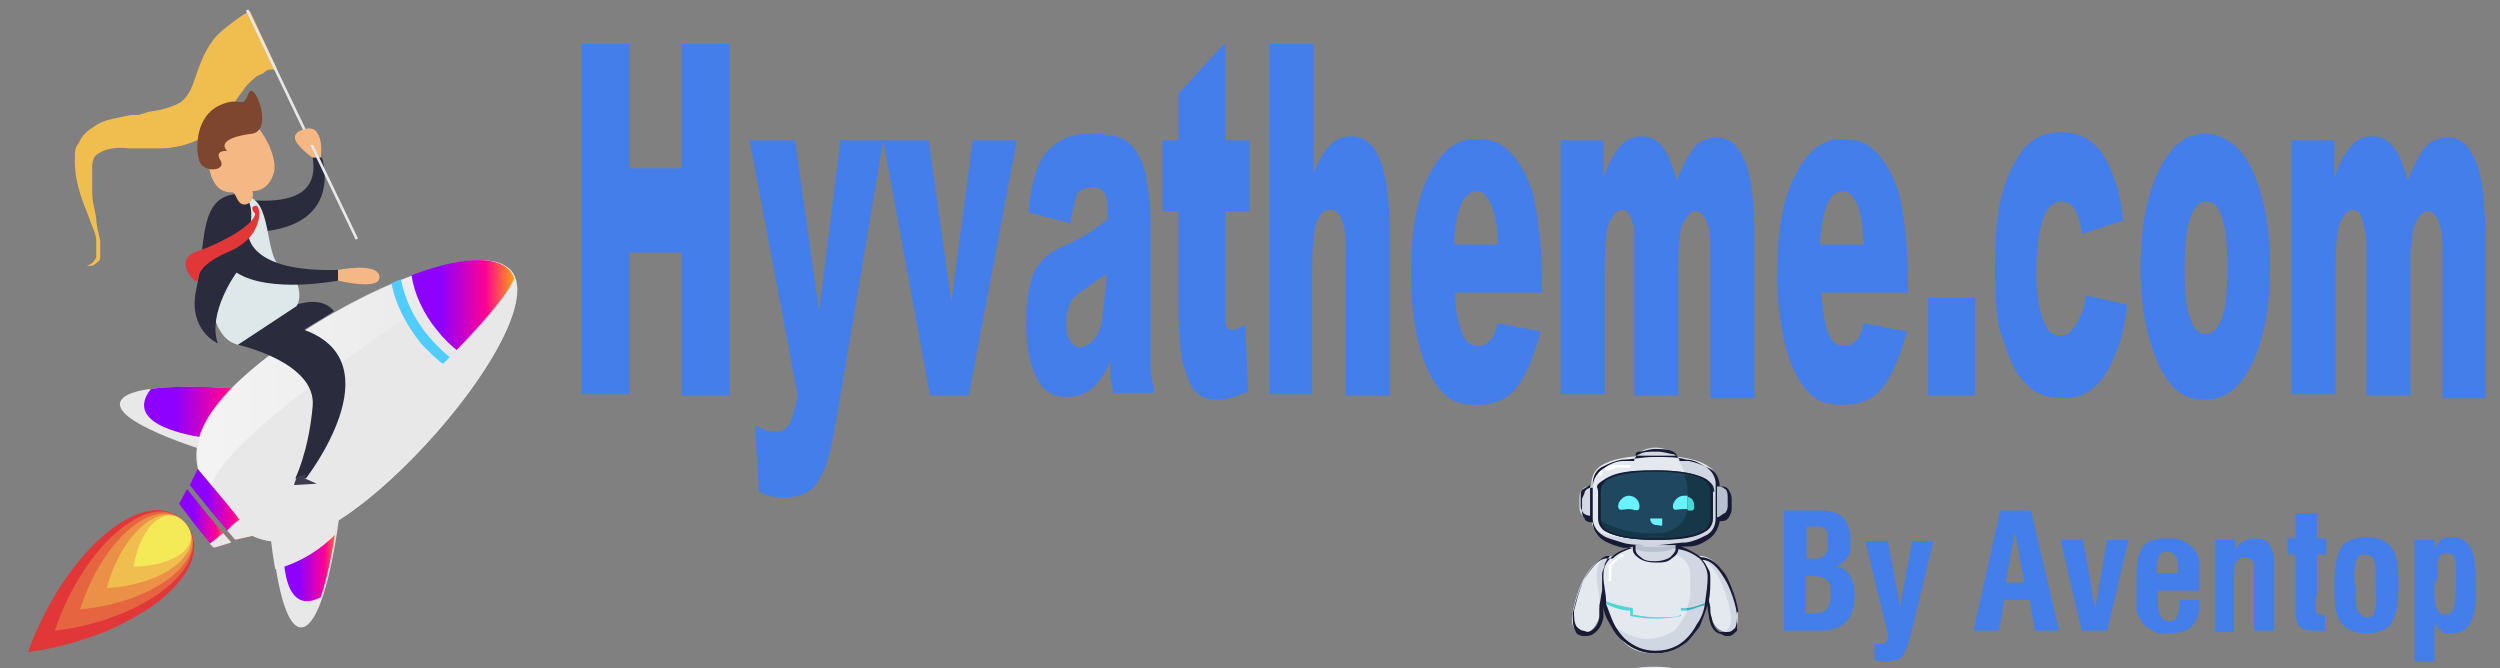 <?xml version="1.0" encoding="UTF-8"?>
<svg id="Layer_1" data-name="Layer 1" xmlns="http://www.w3.org/2000/svg" width="187.1" height="50" xmlns:xlink="http://www.w3.org/1999/xlink" version="1.1" viewBox="0 0 187.1 50">
  <rect x="0" y="0" width="187.1" height="50" fill="#808080" stroke="none"/>
  <defs>
    <style>
      .cls-1 {
        fill: #e13738;
      }

      .cls-1, .cls-2, .cls-3, .cls-4, .cls-5, .cls-6, .cls-7, .cls-8, .cls-9, .cls-10, .cls-11, .cls-12, .cls-13, .cls-14, .cls-15, .cls-16, .cls-17, .cls-18, .cls-19, .cls-20, .cls-21, .cls-22, .cls-23, .cls-24, .cls-25, .cls-26, .cls-27, .cls-28, .cls-29, .cls-30 {
        stroke-width: 0px;
      }

      .cls-2 {
        fill: #191b35;
      }

      .cls-3 {
        fill: #3f3b50;
      }

      .cls-4 {
        fill: #4ad8d8;
      }

      .cls-5 {
        fill: #f5b784;
      }

      .cls-6 {
        fill: url(#linear-gradient);
      }

      .cls-7 {
        fill: #153747;
      }

      .cls-8 {
        fill: #7e452f;
      }

      .cls-9 {
        fill: #3ab1ba;
      }

      .cls-10 {
        fill: #eb9047;
      }

      .cls-11 {
        fill: #d0d7e2;
      }

      .cls-12 {
        fill: #2a2b3c;
      }

      .cls-13 {
        fill: #e8e8e8;
      }

      .cls-14 {
        fill: #f4e956;
      }

      .cls-15 {
        fill: #b7c0ce;
      }

      .cls-16 {
        fill: #d3d9e2;
      }

      .cls-17 {
        fill: url(#linear-gradient-4);
      }

      .cls-18 {
        fill: url(#linear-gradient-2);
      }

      .cls-19 {
        fill: url(#linear-gradient-3);
      }

      .cls-20 {
        fill: url(#linear-gradient-5);
      }

      .cls-21 {
        fill: url(#linear-gradient-6);
      }

      .cls-22 {
        fill: #f0bd4f;
      }

      .cls-31 {
        isolation: isolate;
      }

      .cls-23 {
        fill: #50ccff;
      }

      .cls-24 {
        fill: #69f2f9;
      }

      .cls-25 {
        fill: #e4e8ef;
      }

      .cls-26 {
        fill: #dee8ea;
      }

      .cls-27 {
        fill: #e66440;
      }

      .cls-28 {
        fill: #fff;
      }

      .cls-29 {
        fill: #437eeb;
      }

      .cls-30 {
        fill: #1f4760;
      }
    </style>
    <linearGradient id="linear-gradient" x1="10.8" y1="19.1" x2="19.3" y2="19.1" gradientTransform="translate(0 50) scale(1 -1)" gradientUnits="userSpaceOnUse">
      <stop offset=".3" stop-color="#8e00ff"/>
      <stop offset=".3" stop-color="#9600f7"/>
      <stop offset=".7" stop-color="#ff0096"/>
      <stop offset="1" stop-color="#ffb300"/>
    </linearGradient>
    <linearGradient id="linear-gradient-2" x1="21.2" y1="9.1" x2="25.6" y2="9.1" gradientTransform="translate(0 50) scale(1 -1)" gradientUnits="userSpaceOnUse">
      <stop offset=".3" stop-color="#8e00ff"/>
      <stop offset=".3" stop-color="#9600f7"/>
      <stop offset=".7" stop-color="#ff0096"/>
      <stop offset="1" stop-color="#ffb300"/>
    </linearGradient>
    <linearGradient id="linear-gradient-3" x1="14.7" y1="21.8" x2="37.8" y2="21.8" gradientTransform="translate(0 50) scale(1 -1)" gradientUnits="userSpaceOnUse">
      <stop offset="0" stop-color="#fff" stop-opacity=".5"/>
      <stop offset="1" stop-color="#fff" stop-opacity="0"/>
    </linearGradient>
    <linearGradient id="linear-gradient-4" x1="14.2" y1="12.2" x2="18.9" y2="12.2" gradientTransform="translate(0 50) scale(1 -1)" gradientUnits="userSpaceOnUse">
      <stop offset=".3" stop-color="#8e00ff"/>
      <stop offset=".3" stop-color="#9600f7"/>
      <stop offset=".7" stop-color="#ff0096"/>
      <stop offset="1" stop-color="#ffb300"/>
    </linearGradient>
    <linearGradient id="linear-gradient-5" x1="13.4" y1="11.2" x2="17.3" y2="11.2" gradientTransform="translate(0 50) scale(1 -1)" gradientUnits="userSpaceOnUse">
      <stop offset=".3" stop-color="#8e00ff"/>
      <stop offset=".3" stop-color="#9600f7"/>
      <stop offset=".7" stop-color="#ff0096"/>
      <stop offset="1" stop-color="#ffb300"/>
    </linearGradient>
    <linearGradient id="linear-gradient-6" x1="30.8" y1="26.5" x2="38.7" y2="26.5" gradientTransform="translate(0 50) scale(1 -1)" gradientUnits="userSpaceOnUse">
      <stop offset=".3" stop-color="#8e00ff"/>
      <stop offset=".3" stop-color="#9600f7"/>
      <stop offset=".7" stop-color="#ff0096"/>
      <stop offset="1" stop-color="#ffb300"/>
    </linearGradient>
  </defs>
  <g>
    <path class="cls-29" d="M43.5,3.3h3.6v9.3h3.9V3.3h3.6v26.3h-3.6v-10.7h-3.9v10.6h-3.6V3.3Z"/>
    <path class="cls-29" d="M56.1,10.5h3.4l1.8,12.8,1.6-12.8h3.2l-3.4,20.3c-.4,2.3-.7,3.9-1.2,4.7-.5,1.2-1.4,1.7-2.6,1.7s-1.2,0-2.1-.4l-.3-5c.4.3,1,.5,1.6.5s.7-.2,1-.6c.2-.4.4-1.1.6-2.1l-3.6-19.1Z"/>
    <path class="cls-29" d="M66.1,10.5h3.4l1.7,12.1,1.6-12.1h3.3l-3.6,19.1h-2.9l-3.5-19.1Z"/>
    <path class="cls-29" d="M80.1,16.7l-3.1-.8c0-1.2.3-2.1.5-2.9.2-.7.5-1.3,1-1.8.3-.3.7-.6,1.3-.9.5-.2,1.1-.3,1.7-.3,1,0,1.8.1,2.3.3.6.2,1.1.7,1.5,1.5.3.5.5,1.3.6,2.3.2,1,.2,1.9.2,2.9v8.4c0,.9,0,1.6,0,2.1,0,.5.2,1.2.3,1.9h-3.1c0-.5-.2-.9-.2-1.2s0-.6,0-1.2c-.4,1-.9,1.6-1.3,2-.5.5-1.3.7-2,.7-1.1,0-1.8-.5-2.3-1.6s-.7-2.3-.7-3.9.2-2.7.5-3.6c.4-1,1.1-1.6,2.1-2.1,1.2-.5,2-1,2.3-1.2s.7-.5,1.2-.9c0-.9,0-1.5-.2-1.9-.2-.3-.4-.5-.9-.5s-1,.2-1.2.5c-.2.8-.4,1.4-.5,2.2ZM82.8,20.5c-.4.3-1,.6-1.4,1-.6.4-1.1.7-1.3,1.2-.2.4-.3.9-.3,1.4s0,1.1.3,1.4c.2.3.4.5.7.5s.7-.2,1.1-.6c.3-.4.5-.9.6-1.5,0-.5.2-1.3.2-2.2.1,0,.1-1.2.1-1.2Z"/>
    <path class="cls-29" d="M91.7,3.3v7.2h1.8v5.3h-1.8v6.7c0,.9,0,1.4,0,1.6,0,.4.3.6.5.6s.5-.1,1-.4l.2,5c-.9.4-1.6.6-2.2.6-.9,0-1.4-.2-1.8-.7-.4-.4-.6-1.2-.9-2.1-.2-1-.3-2.4-.3-4.6v-6.7h-1.2v-5.3h1.2v-3.5l3.4-3.7Z"/>
    <path class="cls-29" d="M95,3.3h3.3v9.7c.4-1.1.9-1.8,1.3-2.2s1-.6,1.6-.6c.9,0,1.6.6,2.1,1.8s.7,3.1.7,5.5v12.1h-3.3v-10.6c0-1.2,0-2-.3-2.6-.2-.5-.4-.7-.9-.7s-.7.3-1,1c-.2.6-.3,1.9-.3,3.6v9.2h-3.2V3.3h0Z"/>
    <path class="cls-29" d="M115.4,21.9h-6.5c0,1.2.2,2,.4,2.7.3.9.7,1.3,1.3,1.3s.6-.2,1-.5c.2-.2.3-.6.5-1.2l3.2.6c-.5,1.9-1.1,3.3-1.8,4.2-.7.9-1.7,1.3-3,1.3s-2-.3-2.7-1.1c-.6-.7-1.2-1.8-1.6-3.4s-.6-3.4-.6-5.4c0-3,.4-5.4,1.3-7.2s2-2.8,3.5-2.8,2.1.4,2.9,1.3c.7.9,1.3,2,1.6,3.6.3,1.6.5,3.6.5,6.2,0,0,0,.4,0,.4ZM112.1,18.4c0-1.4-.2-2.4-.5-3.1-.3-.6-.6-1-1.1-1s-1,.4-1.3,1.4c-.2.5-.3,1.4-.4,2.6h3.3Z"/>
    <path class="cls-29" d="M116.9,10.5h3.1v2.8c.4-1.2.9-2,1.3-2.4.4-.5,1-.7,1.6-.7s1.2.3,1.6.9c.4.5.7,1.4,1,2.4.5-1.3,1-2.1,1.4-2.6.4-.4,1-.6,1.6-.6,1,0,1.6.6,2.1,1.8s.7,3.1.7,5.7v12h-3.3v-11.1c0-.9,0-1.5-.2-1.9-.2-.6-.5-1-.9-1s-.6.3-1,1c-.2.6-.3,1.6-.3,3v9.8h-3.3v-10.6c0-.9,0-1.4,0-1.7,0-.4-.2-.9-.3-1.2-.2-.3-.4-.4-.6-.4-.4,0-.6.3-1,1-.2.6-.3,1.7-.3,3.1v9.7h-3.3V10.5h.2Z"/>
    <path class="cls-29" d="M142.8,21.9h-6.5c.1,1.2.2,2,.4,2.7.3.9.7,1.3,1.3,1.3s.6-.2,1-.5c.2-.2.3-.6.5-1.2l3.2.6c-.5,1.9-1.1,3.3-1.8,4.2-.7.9-1.7,1.3-3,1.3s-2-.3-2.7-1.1c-.6-.7-1.2-1.8-1.6-3.4-.4-1.6-.6-3.4-.6-5.4,0-3,.4-5.4,1.3-7.2.9-1.8,2-2.8,3.5-2.8s2.1.4,2.9,1.3c.7.9,1.3,2,1.6,3.6.3,1.6.5,3.6.5,6.2v.4h0ZM139.5,18.4c-.1-1.4-.2-2.4-.5-3.1-.3-.6-.6-1-1.1-1s-1,.4-1.3,1.4c-.2.5-.3,1.4-.4,2.6h3.3Z"/>
    <path class="cls-29" d="M144.3,22.3h3.5v7.3h-3.5v-7.3Z"/>
    <path class="cls-29" d="M156.1,22.1l3.1.7c-.2,1.5-.4,2.7-.9,3.7-.4,1.1-.9,1.9-1.5,2.4-.6.6-1.4.9-2.3.9s-1.7-.2-2.2-.5c-.6-.4-1.1-1-1.6-1.8-.4-.9-.7-1.8-1.1-3-.2-1.2-.3-2.7-.3-4.5s.1-3.6.4-4.9c.2-1,.5-1.8.9-2.6.4-.7.7-1.3,1.2-1.7.6-.6,1.5-.9,2.4-.9,1.4,0,2.4.5,3.2,1.7.7,1.1,1.3,2.8,1.5,4.9l-3.1,1c-.1-.9-.3-1.4-.5-1.8-.2-.4-.6-.6-1.1-.6s-1,.4-1.3,1.3c-.3.9-.5,2.1-.5,3.9s.2,2.8.5,3.6c.3.9.7,1.2,1.3,1.2s.7-.2,1.1-.7c.3-.5.7-1.2.8-2.3Z"/>
    <path class="cls-29" d="M160.2,20.1c0-2.9.4-5.3,1.3-7.2.9-1.9,2-2.9,3.5-2.9s3,1.1,3.8,3.3c.7,1.8,1.1,3.9,1.1,6.6s-.4,5.3-1.3,7.2c-.9,1.9-2,2.8-3.6,2.8s-2.4-.7-3.3-2.3c-.9-1.9-1.5-4.3-1.5-7.5ZM163.5,20.1c0,1.7.1,3,.4,3.7.3.9.7,1.2,1.2,1.2s.9-.4,1.2-1.2c.3-.9.4-2.1.4-3.8s-.1-2.9-.4-3.7c-.3-.9-.6-1.2-1.2-1.2s-.9.4-1.2,1.3c-.3.8-.4,2-.4,3.7Z"/>
    <path class="cls-29" d="M171.6,10.5h3.1v2.8c.4-1.2.9-2,1.3-2.4.4-.5,1-.7,1.6-.7s1.2.3,1.6.9c.4.5.7,1.4,1,2.4.5-1.3,1-2.1,1.4-2.6.4-.4,1-.6,1.6-.6,1,0,1.6.6,2.1,1.8s.7,3.1.7,5.7v12h-3.2v-11.1c0-.9-.1-1.5-.2-1.9-.2-.6-.5-1-.9-1s-.6.3-1,1c-.2.6-.3,1.6-.3,3v9.8h-3.3v-10.6c0-.9,0-1.4-.1-1.7-.1-.4-.2-.9-.3-1.2-.2-.3-.4-.4-.6-.4-.4,0-.6.3-1,1-.2.6-.3,1.7-.3,3.1v9.7h-3.3V10.5h0Z"/>
  </g>
  <g>
    <g class="cls-31">
      <path class="cls-29" d="M133.5,47.2v-9h2.7c.8,0,1.4.2,1.7.5s.6.9.6,1.7,0,1.1-.3,1.4-.5.5-.8.6c.4,0,.8.3,1,.6s.4.8.4,1.4c0,1-.2,1.7-.6,2.1s-1,.7-1.9.7h-2.7ZM135.1,41.8h.6c.4,0,.7,0,.9-.3s.2-.5.2-1,0-.7-.2-.9-.5-.2-.9-.2h-.5v2.4ZM135.1,45.9h.7c.4,0,.7-.1.9-.3s.3-.6.3-1.1,0-.9-.3-1.1-.5-.3-1.1-.3h-.5v2.9Z"/>
      <path class="cls-29" d="M140.3,49.4v-1.2h.3c.2,0,.4,0,.5-.1s.2-.2.2-.3v-.2s0,0,0-.1,0,0,0,0l-1.7-7h1.7l.9,4.9.9-4.9h1.6l-1.8,7.4c-.2.6-.4,1.1-.6,1.3s-.7.3-1.2.3h0s0,0,0,0,0,0,0,0h-.3Z"/>
      <path class="cls-29" d="M147.7,47.2l2-9h2.3l2.1,9h-1.8l-.4-2.3h-1.9l-.4,2.3h-1.7ZM150.1,43.6h1.4l-.7-3.8-.7,3.8Z"/>
      <path class="cls-29" d="M155.8,47.2l-1.6-6.8h1.7l.9,5.2.9-5.2h1.6l-1.6,6.8h-1.9Z"/>
      <path class="cls-29" d="M163.1,44.9h1.5c0,.1,0,.3,0,.3,0,.8-.2,1.3-.6,1.7s-1,.5-1.8.5-.8,0-1.1-.2-.5-.3-.7-.5c-.2-.3-.4-.6-.5-1,0-.2,0-.5,0-.8s0-.8,0-1.3c0-.8,0-1.4.1-1.8s.2-.6.4-.9.4-.4.8-.5c.2,0,.3-.1.5-.1s.4,0,.6,0c.4,0,.8,0,1.1.2s.6.3.8.6c.2.2.3.5.4.9,0,.2,0,.4,0,.7s0,.6,0,1v.5h-3.1v.2s0,.3,0,.3c0,.6,0,1.1.2,1.4s.3.4.6.4.5-.1.6-.3.2-.5.2-1ZM161.5,42.9h1.5v-.3c0-.5,0-.8-.2-1s-.3-.3-.6-.3-.5,0-.6.3-.2.5-.2,1h0c0,0,0,.3,0,.3Z"/>
      <path class="cls-29" d="M165.8,47.2v-6.8h1.5v.7c.2-.3.4-.5.6-.6s.5-.2.8-.2c.5,0,.9.1,1.1.4s.4.7.4,1.2v5.3h-1.5v-4.5c0-.4,0-.7-.2-.8s-.3-.2-.5-.2-.4.1-.6.3-.2.5-.2,1v4.3h-1.6Z"/>
      <path class="cls-29" d="M173.3,44.7v.5c0,.4,0,.6.1.7s.2.1.4.1h.2s0,1.2,0,1.2h-.5s-.3,0-.3,0c-.5,0-.9-.1-1.1-.3s-.3-.6-.3-1.3v-4.1h-.6v-1.2h.6v-1.9h1.6v1.9h.7v1.2h-.7v3.1Z"/>
      <path class="cls-29" d="M174.7,43.8c0-1.4.2-2.3.5-2.8s1-.8,1.9-.8,1.5.3,1.9.8.5,1.4.5,2.8-.2,2.3-.5,2.8-1,.8-1.9.8-1.5-.3-1.9-.8-.5-1.4-.5-2.8ZM176.3,43.7v.2c0,1,0,1.7.2,1.9s.3.4.6.4.5-.1.6-.3c0-.1,0-.3.1-.6s0-.7,0-1.1v-.7c0-.9,0-1.4-.2-1.7-.1-.2-.3-.3-.6-.3s-.5.1-.6.3-.2.7-.2,1.5v.5Z"/>
      <path class="cls-29" d="M180.7,49.5v-9.1h1.5v.7c.1-.3.3-.5.5-.7s.5-.2.8-.2c.7,0,1.1.3,1.4.8s.4,1.4.4,2.8-.1,2.3-.4,2.8-.7.8-1.4.8-.6,0-.8-.2-.4-.3-.5-.6v2.9h-1.6ZM182.2,43.5c0,1.1,0,1.8.2,2.1s.3.4.6.4.5-.1.6-.4.2-.9.2-1.9,0-.9,0-1.2,0-.5-.1-.7c-.1-.3-.3-.4-.6-.4s-.5.1-.6.4c0,.1-.1.3-.1.6s0,.6,0,1.1Z"/>
    </g>
    <g id="Icon">
      <path class="cls-25" d="M126.7,42.1c0,.4.3.4.6,1.1.4.9.5,1.8.7,2.8.3,1.2,1,1.3,1.3,1.3.6,0,.9-.8.7-1.6-.6-2.8-1.7-4.1-2.8-4.1s-.5.2-.5.5Z"/>
      <path class="cls-11" d="M129.3,47.4h-.4c.5-.2.8-.8.6-1.6-.5-2.5-1.5-3.9-2.5-4.1h.2c1.1,0,2.2,1.3,2.8,4.1.2.7-.1,1.5-.7,1.6Z"/>
      <path class="cls-25" d="M120.9,42.2c0,.4-.3.4-.6,1.1-.3.8-.4,1.5-.6,2.3,0,.2,0,.3,0,.5-.3,1.2-1,1.3-1.3,1.3-.6,0-.9-.8-.7-1.6.5-2.5,1.5-3.8,2.5-4.1h.4c0,0,.5,0,.4.5Z"/>
      <path class="cls-11" d="M120.9,42.2c0,.4-.3.4-.6,1.1-.3.8-.4,1.5-.6,2.3,0,0,0-.3,0-.4v-.2c0-.6-.2-1.2-.2-1.9s.2-1.1.7-1.5h.4c0,.1.5.2.4.6Z"/>
      <path class="cls-25" d="M127.9,43.2c0,.7-.1,1.3-.2,1.9v.2c-.5,2.3-2,3.6-3.8,3.6s-3.2-1.3-3.8-3.6v-.2c0-.6-.2-1.2-.2-1.9,0-1.5,1.6-2.5,4-2.5s4,1,4,2.5Z"/>
      <path class="cls-11" d="M127.9,43.2c0,.7-.1,1.3-.2,1.9v.2c-.5,2.3-2,3.6-3.8,3.6s-2.5-.7-3.2-2.1c.5.4,1.1.7,1.7.9,1,.3,2.1,0,2.9-.5.4-.4.7-.9,1-1.5q0,0,0-.2c0-.3.2-.6.2-.9,0-.6,0-1.1,0-1.7,0-.5-.4-1.1-.9-1.3-.3-.2-.6-.2-1-.3-.9-.2-1.9-.3-2.8-.3.6-.2,1.3-.3,2.2-.3,2.2,0,3.8,1,3.8,2.5Z"/>
      <path class="cls-16" d="M122.3,40.2v1c0,.5.7.9,1.6.9s1.6-.4,1.6-.9v-1h-3.2Z"/>
      <path class="cls-15" d="M125.5,40.2v.8c-.5.2-1,.3-1.6.3s-1.2,0-1.6-.3v-.8h3.2Z"/>
      <ellipse class="cls-16" cx="123.9" cy="34.7" rx="1.7" ry="1.2"/>
      <path class="cls-25" d="M119.1,38.8c0,.6.3,1.1.8,1.4.7.4,1.8.7,3.9.7s3.2-.3,3.9-.7c.5-.3.8-.8.8-1.4v-2.6c0-.6-.3-1.1-.8-1.4-.7-.4-1.8-.7-3.9-.7s-3.2.3-3.9.7c-.5.3-.8.8-.8,1.4,0,0,0,2.6,0,2.6Z"/>
      <path class="cls-11" d="M128.5,36.2v2.6c0,.6-.3,1.1-.8,1.4-.7.4-1.8.7-3.9.7s-3.2-.3-3.9-.7c-.3,0-.5-.3-.6-.6.8.5,1.9.7,2.9.7s1.4,0,2.1-.3c1.2-.5,2-1.8,2-3.1s-.3-1.9-.8-2.6c1.1,0,1.7.4,2.2.6.5,0,.8.7.8,1.3Z"/>
      <path class="cls-30" d="M123.9,40.4c-2.1,0-3.1-.3-3.6-.6-.4-.2-.6-.6-.6-1v-2c0-.4.2-.8.6-1,.5-.3,1.6-.6,3.6-.6s3.1.3,3.6.6c.4.2.6.6.6,1v2c0,.4-.2.8-.6,1-.5.2-1.6.6-3.6.6Z"/>
      <path class="cls-7" d="M128.1,36.8v2c0,.4-.2.8-.6,1-.5.3-1.6.6-3.6.6s-3.1-.3-3.6-.6c-.3-.2-.6-.5-.6-.9,1.2.8,3,1.1,4.4,1,.7,0,1.3-.3,1.8-.8.2-.3.3-.6.4-.9v-1c0,0,0-.3,0-.4,0-.3,0-.7-.2-1,0,0,0-.2,0-.3.9,0,1.4.3,1.7.5.3.1.5.4.5.8Z"/>
      <path class="cls-24" d="M122.7,37.9c0,.5-.4.2-.8.2s-.8.2-.8-.2.4-.8.8-.8.8.3.8.8Z"/>
      <path class="cls-24" d="M126.3,37.9v.2h-.3c-.5,0-.8.2-.8-.2s.4-.8.8-.8.2,0,.3,0v.7Z"/>
      <path class="cls-4" d="M126.8,37.9c0,.4-.2.3-.5.3v-1c.3,0,.5.3.5.7Z"/>
      <path class="cls-24" d="M124.4,38.9c0,0,0,.3,0,.4s-.2,0-.4,0c-.3,0-.5-.2-.5-.5h0q0,0,0,0h.9s0,0,0,0Z"/>
      <path class="cls-28" d="M120.4,35.2h0,0c.3,0,.4-.2.6-.2s.4,0,.6,0,.3,0,.4,0h0v-.2s0,0,0,0h-.5c0,0-.2,0-.4,0,0,0-.2,0-.3,0,0,0-.2,0-.3,0,0,0-.2,0-.4,0h0v.2h0c0,0,0,.2,0,.2q.1,0,.2,0h0Z"/>
      <path class="cls-28" d="M119.9,35.6h0v-.2h0v-.2h-.3v.2h0v.2h.2Z"/>
      <path class="cls-9" d="M126.2,45.5c.6,0,1.1-.3,1.5-.4v.2c-.4,0-.9.3-1.5.4v-.2Z"/>
      <path class="cls-15" d="M128.4,38.8h.3c.4,0,.7-.4.7-.8v-.8c0-.4-.3-.8-.7-.8h-.3v2.4Z"/>
      <path class="cls-16" d="M119.2,38.8h-.3c-.4,0-.7-.4-.7-.8v-.8c0-.4.3-.8.7-.8h.3v2.4Z"/>
      <path class="cls-4" d="M126.2,45.5q0,0,0,.2c0,0-.2,0-.4,0v.4h0s-.9.2-1.9.2-1.9-.2-1.9-.2h0v-.4c-.7,0-1.4-.3-1.8-.5v-.2c.5.2,1.2.4,2,.5h0v.5c.2,0,.9.2,1.8.2s1.6,0,1.8-.2v-.5h0c.2,0,.4,0,.5,0Z"/>
      <path class="cls-2" d="M130.1,45.8c-.1-.7-.3-1.3-.5-1.8s-.4-1-.7-1.3c-.5-.7-1.1-1-1.6-1h0c-.4-.3-.9-.6-1.5-.8.2,0,.4,0,.6,0,.6,0,1.1-.3,1.4-.5.5-.3.8-.8.9-1.4h.1c.2,0,.4,0,.6-.3.1-.2.2-.4.2-.6v-.8c0-.2-.1-.4-.2-.6-.1-.2-.3-.3-.6-.3h-.1c0-.6-.3-1.2-.9-1.4-.4-.2-.9-.4-1.4-.5-.2,0-.4,0-.7,0,0-.2-.2-.4-.4-.5-.3,0-.7-.2-1.3-.2s-1,0-1.3.2c-.2,0-.4.3-.4.5-.3,0-.6,0-.8,0-.6,0-1.1.3-1.4.5-.5.3-.9.8-.9,1.5h0c-.2,0-.4,0-.6.3,0,.2-.2.4-.2.6v.8c0,.2,0,.4.2.6,0,.2.3.3.6.3h0c0,.6.4,1.1.9,1.4.4.2.9.4,1.4.5.2,0,.5,0,.7,0-.6.2-1.1.4-1.5.8h-.5c-.5,0-1,.6-1.4,1.2-.5.7-.8,1.7-1.1,2.9,0,.5,0,1,.2,1.3,0,.2.3.4.6.4h.2c0,0,.4,0,.6-.2.3-.2.6-.6.7-1.2,0,0,0-.3,0-.5v-.2c0-.2,0-.4,0-.6v.4c0,.6.3,1.1.6,1.6.2.4.5.8.9,1.1.7.6,1.5.9,2.4.9s1.7-.3,2.4-.9c.3-.3.6-.7.9-1.1.2-.5.4-1,.6-1.6h0v.2c0,.2.1.5.1.7.1.6.3,1,.7,1.2.2,0,.4.2.6.2h.2c.2,0,.4-.2.6-.4,0-.5,0-1,0-1.4ZM122.3,40.8c.4,0,.9,0,1.5,0s1.1,0,1.6,0v.3c0,.2-.2.4-.4.6-.3.2-.7.3-1.1.3s-.8,0-1.1-.3c-.3-.2-.4-.4-.4-.6v-.3h0ZM129.1,36.6c.1,0,.2.3.2.5v.8c0,.2-.1.4-.2.5-.1,0-.3.2-.5.3h-.1v-2.3h.1c.2,0,.4.1.5.2ZM122.7,33.8c.3,0,.7-.2,1.2-.2,1.1,0,1.5.2,1.6.5-.5,0-1,0-1.6,0s-1,0-1.5,0c0-.2.1-.3.3-.3ZM118.5,38.4c0,0-.2-.3-.2-.5v-.8c0-.2,0-.4.2-.5s.3-.2.5-.3h0v2.3h0c-.2,0-.4-.1-.5-.2ZM120,40.1c-.5-.3-.8-.8-.8-1.3v-2.6c0-.6.3-1.1.8-1.3.4-.2.8-.4,1.4-.5.7,0,1.5-.2,2.4-.2s1.8,0,2.4.2c.6,0,1,.3,1.4.5.5.3.8.8.8,1.3v2.6c0,.6-.3,1.1-.8,1.3-.4.2-.8.4-1.4.5-.7,0-1.5.2-2.4.2s-1.8,0-2.4-.2c-.6-.2-1.1-.3-1.4-.5ZM119.7,45.4v.2c0,.2,0,.3,0,.5,0,.5-.3.9-.6,1.1-.3.2-.5,0-.6,0-.2,0-.4-.2-.5-.3-.2-.3-.2-.7-.2-1.2.3-1.2.6-2.2,1.1-2.9.4-.6.9-1,1.3-1.2h.3c-.2.2-.3.4-.4.6,0,.3-.2.5-.2.8s0,.8,0,1.2c-.1.4-.1.7-.2,1.1ZM127.6,45.2c-.1.6-.3,1.1-.6,1.5-.2.4-.5.8-.8,1.1-.6.6-1.4.9-2.3.9s-1.6-.3-2.3-.9c-.3-.3-.6-.7-.8-1.1-.2-.4-.4-1-.6-1.5v-.2c0-.6-.2-1.2-.2-1.9s.2-1,.6-1.4.9-.6,1.6-.8v.2c0,.3.2.5.5.7s.7.3,1.2.3.9,0,1.2-.3c.3-.2.5-.4.5-.7h0c.7.1,1.2.4,1.6.7.4.4.6.9.6,1.4s-.1,1.3-.2,1.9c0,0,0,0,0,0ZM129.8,47c-.1.2-.3.3-.5.3s-.4,0-.6,0c-.3-.2-.5-.5-.6-1.1-.1-.2-.1-.5-.1-.7s-.1-.4-.1-.6c.1-.5.1-1,.1-1.6s-.1-.6-.2-.8c-.1-.2-.2-.4-.4-.6.5,0,1,.4,1.4,1s.5.8.7,1.3.4,1.1.5,1.8c0,.3,0,.8-.2,1.1Z"/>
      <path class="cls-2" d="M127.6,39.8c.4-.2.6-.6.6-1v-2c0-.4-.2-.8-.6-1-1-.5-2.5-.6-3.7-.6s-2.7,0-3.7.6-.6.6-.6,1v2c0,.4.2.8.6,1,1,.5,2.5.6,3.7.6s2.7,0,3.7-.6ZM119.8,38.8v-2c0-.4.2-.7.5-.9.5-.3,1.6-.6,3.6-.6s3.1.3,3.6.6c.3.2.5.5.5.9v2c0,.4-.2.7-.5.9-.5.3-1.6.6-3.6.6s-3.1-.3-3.6-.6c-.3-.2-.5-.5-.5-.9Z"/>
      <path class="cls-28" d="M120.6,43.2v-.4h0v-.2h0c0-.2,0-.3.2-.4h0c0,0,0-.2.2-.2h0c0-.2.2-.2.3-.3h0q0,0,.2,0s0,0,0,0h0c0,0,0-.2,0-.2h0c-.2,0-.3,0-.4.2,0,0-.3.2-.4.3s-.2.2-.3.3c0,0,0,0,0,.2s0,0,0,.2v.6h0v.2h0c.1,0,.2,0,.2-.1,0,0,0,0,0,0h0Z"/>
      <path class="cls-28" d="M120.7,43.8q0,0,0,0t0,0,0,0h0q0,0,0,0h0v.2h0q0,0,0,0h0Z"/>
      <ellipse class="cls-25" cx="123.8" cy="50.3" rx="2.1" ry=".4"/>
    </g>
  </g>
  <g>
    <path class="cls-5" d="M24,11.8s.4-2.6-1.3-2.1.7,2.1.7,2.1c0,0,.6,0,.6,0Z"/>
    <path class="cls-12" d="M24.1,11.8h-.7c.5,3.1-2.3,3.3-4.4,3.2h0c.5.5.7,1.3.9,2.3,5.8-.7,4.2-5.5,4.2-5.5Z"/>
    <path class="cls-22" d="M20.6,5.2s-.1,0-.3,0c-.1,0-.3,0-.5.2s-.5.2-.7.4c-.2.2-.5.4-.8.8-.1.2-.3.4-.5.7-.2.3-.4.6-.6,1-.2.4-.5.8-.9,1.1-.4.4-.8.7-1.3,1-.5.2-1,.4-1.4.5-.5.1-.9.2-1.4.2h-2.6c-.7-.1-1.4,0-1.9.2-.2.1-.4.2-.6.4-.1.2-.2.4-.2.7,0,.6,0,1.3,0,2s.2,1.3.3,1.9c0,.6.2,1.2.3,1.7,0,.5,0,1,0,1.3,0,.2-.2.3-.3.4-.2.2-.4.2-.4.2h-.3,0s0,0,.2-.1c0,0,.2-.1.3-.2,0-.1.2-.2.2-.4,0-.3,0-.7,0-1.2s-.3-1-.5-1.6-.5-1.2-.7-1.9-.4-1.5-.4-2.4,0-1,.3-1.4c.2-.5.6-.9,1.1-1.2.4-.3.9-.5,1.4-.6s.9-.2,1.4-.3h.6c.2-.1.4-.1.6-.2.4-.1.7-.1,1.1-.2.7-.2,1.3-.4,1.6-.7.3-.3.5-.6.7-1.1s.4-1.2.7-1.9c.3-.7.7-1.4,1.2-1.9.3-.3.8-.7,1.2-1s.7-.5.9-.6c.2-.1.3-.2.3-.2l2,4.3Z"/>
    <rect class="cls-13" x="22.5" y="-.2" width=".2" height="19" transform="translate(-1.8 10.7) rotate(-25.6)"/>
    <path class="cls-12" d="M25,23.3c-.9-1.2-2.8-.5-2.8-.5l-.7,2.1.4.3c1-.6,2.1-1.3,3.1-1.9Z"/>
    <g>
      <path class="cls-13" d="M19.3,29.2s-9-.9-10.2.7,6.5,3.9,6.5,3.9l3.7-4.6Z"/>
      <path class="cls-6" d="M16.3,32.9l3-3.7s-4.9-.5-8-.1c-2.2,2.8,3.2,3.6,5,3.8Z"/>
      <path class="cls-13" d="M25.6,37s-.9,9-2.8,9.9c-1.9.8-2.5-7.2-2.5-7.2l5.3-2.7Z"/>
      <path class="cls-18" d="M21.3,39.1l4.2-2.2s-.5,4.9-1.5,7.8c-3.1,1.6-2.9-3.8-2.7-5.6Z"/>
      <path class="cls-13" d="M25.1,40c.3-1.7.4-3.1.4-3.1l-5.3,2.7s.1,1.4.4,3c2-.5,3.5-1.6,4.5-2.6Z"/>
      <path class="cls-13" d="M27.6,37.3c-6,4.9-8.9,3.5-11.2.7-2.3-2.8-3.1-5.9,3-10.8,6-4.9,16.6-9.7,18.9-6.9,2.2,2.8-4.7,12.1-10.7,17Z"/>
      <path class="cls-19" d="M21.6,30.2c5.4-4.4,13.5-9.8,16.2-10.3-3-1.9-12.7,2.6-18.4,7.3-5.3,4.3-5.3,7.2-3.7,9.8,0-1.3,1.5-3.3,5.9-6.8Z"/>
      <polygon class="cls-17" points="16.9 37.6 14.8 35.1 14.2 36.3 15.9 38.4 17.6 40.4 18.9 40.1 16.9 37.6"/>
      <polygon class="cls-20" points="15.6 38.6 14 36.6 13.4 37.7 14.7 39.4 16 41 17.3 40.6 15.6 38.6"/>
      <path class="cls-23" d="M35.5,28.7c0-.2.3-.4.4-.6-1.4-.6-2.7-1.6-3.8-2.9-1.1-1.3-1.8-2.8-2.1-4.3-.2.1-.5.2-.7.3.3,1.6,1.1,3.1,2.2,4.5,1.2,1.3,2.6,2.4,4,3Z"/>
      <path class="cls-21" d="M32.7,24.7c1,1.3,2.3,2.2,3.6,2.8,2-3.1,2.9-5.9,1.9-7.2-1.1-1.3-4-1-7.4.3.2,1.4.9,2.9,1.9,4.1Z"/>
      <g>
        <polygon class="cls-13" points="15.7 40.7 16 41 17.3 40.6 16.7 39.9 15.7 40.7"/>
        <path class="cls-13" d="M27.6,37.3c5.7-4.6,12.2-13.2,10.9-16.5-1,2.5-8,9.3-13.4,13.7-3.7,3-5.8,4.2-7.2,4.4l-.4.3-.5.5.6.7,1.3-.3c2,.9,4.6.5,8.7-2.8Z"/>
      </g>
    </g>
    <g>
      <path class="cls-12" d="M22.2,22.9l-4.4,2.9s5.9,1.3,5.6,4.6c-.3,3.4-1.3,5.4-1.3,5.4h.8s6.7-8.6-.1-11.1l-.6-1.8Z"/>
      <polygon class="cls-3" points="22.9 35.5 22.8 35.8 23.7 36.2 22 36.3 22.2 35.7 22.9 35.5"/>
      <path class="cls-26" d="M22.2,22.9c.4-.6.3-2.2-1.1-2.9-1.4-.6-.6-5.4-2.9-5.3-2.3.1-4,10.2-.4,11.1l4.4-2.9Z"/>
      <path class="cls-12" d="M25.3,20.2v.8s-5.1,1-7.6-.6c0,0-2.2,3-1.4,5.3,0,0-2.3-1-1.6-4.1.7-3.2.2-6.4,2.5-7,2.4-.6,1.4,3,1.4,3,0,0,0,2.8,6.7,2.6Z"/>
      <path class="cls-5" d="M17.4,14.4c.3,0,.3,1,1,.9.7-.2.5-1,.5-1,0,0,1.2.1,1.6-1.4s-1.7-4.9-3.4-4.7c-1.6.2-2.5,6.3.3,6.2Z"/>
      <path class="cls-8" d="M18.6,7c.4-1.1,1.9,2.7.3,3-1.7.2-2.5.7-1.9,1.3,0,0-1-.1-.5.7s-1.3,1-1.6,0-.2-3.3,1.5-4.1c1.7-.8,1.7.4,2.2-.9Z"/>
      <path class="cls-5" d="M25.3,20.2s3-.6,3.1.5-3.1.3-3.1.3v-.8Z"/>
      <path class="cls-1" d="M19.1,15.4c.3-.1.3.6.3.6,0,0,.1,1.8-2.2,2.8-2.3,1-2.3,1.7-2.4,2.2-.1.4-2-1.6,0-2.2,2-.7,4.2-2,4.3-2.8,0,0-.5-.5,0-.6Z"/>
    </g>
    <g>
      <path class="cls-1" d="M13.9,39.2c-2.7-3.3-9,1.8-11.8,9.6,8.2-1.1,14.5-6.3,11.8-9.6Z"/>
      <path class="cls-27" d="M13.9,39.2c-2.3-2.9-7.6,1.4-9.8,8,6.9-.8,12.1-5.1,9.8-8Z"/>
      <path class="cls-10" d="M13.9,39.2c-2-2.4-6.2,1-7.9,6.4,5.7-.5,9.9-3.9,7.9-6.4Z"/>
      <path class="cls-22" d="M13.9,39.2c-1.6-2-4.8.6-5.9,4.8,4.4-.2,7.5-2.8,5.9-4.8Z"/>
      <path class="cls-14" d="M13.9,39.2c-1.3-1.6-3.4,0-3.9,3.2,3.1,0,5.2-1.6,3.9-3.2Z"/>
    </g>
    <path class="cls-5" d="M22.7,9.7c-.8.3-.7.7-.4,1.1.5.4,1.1-.2,1.4.2.2.2,0-.6,0-1.1-.1-.2-.4-.4-1-.2Z"/>
  </g>
</svg>